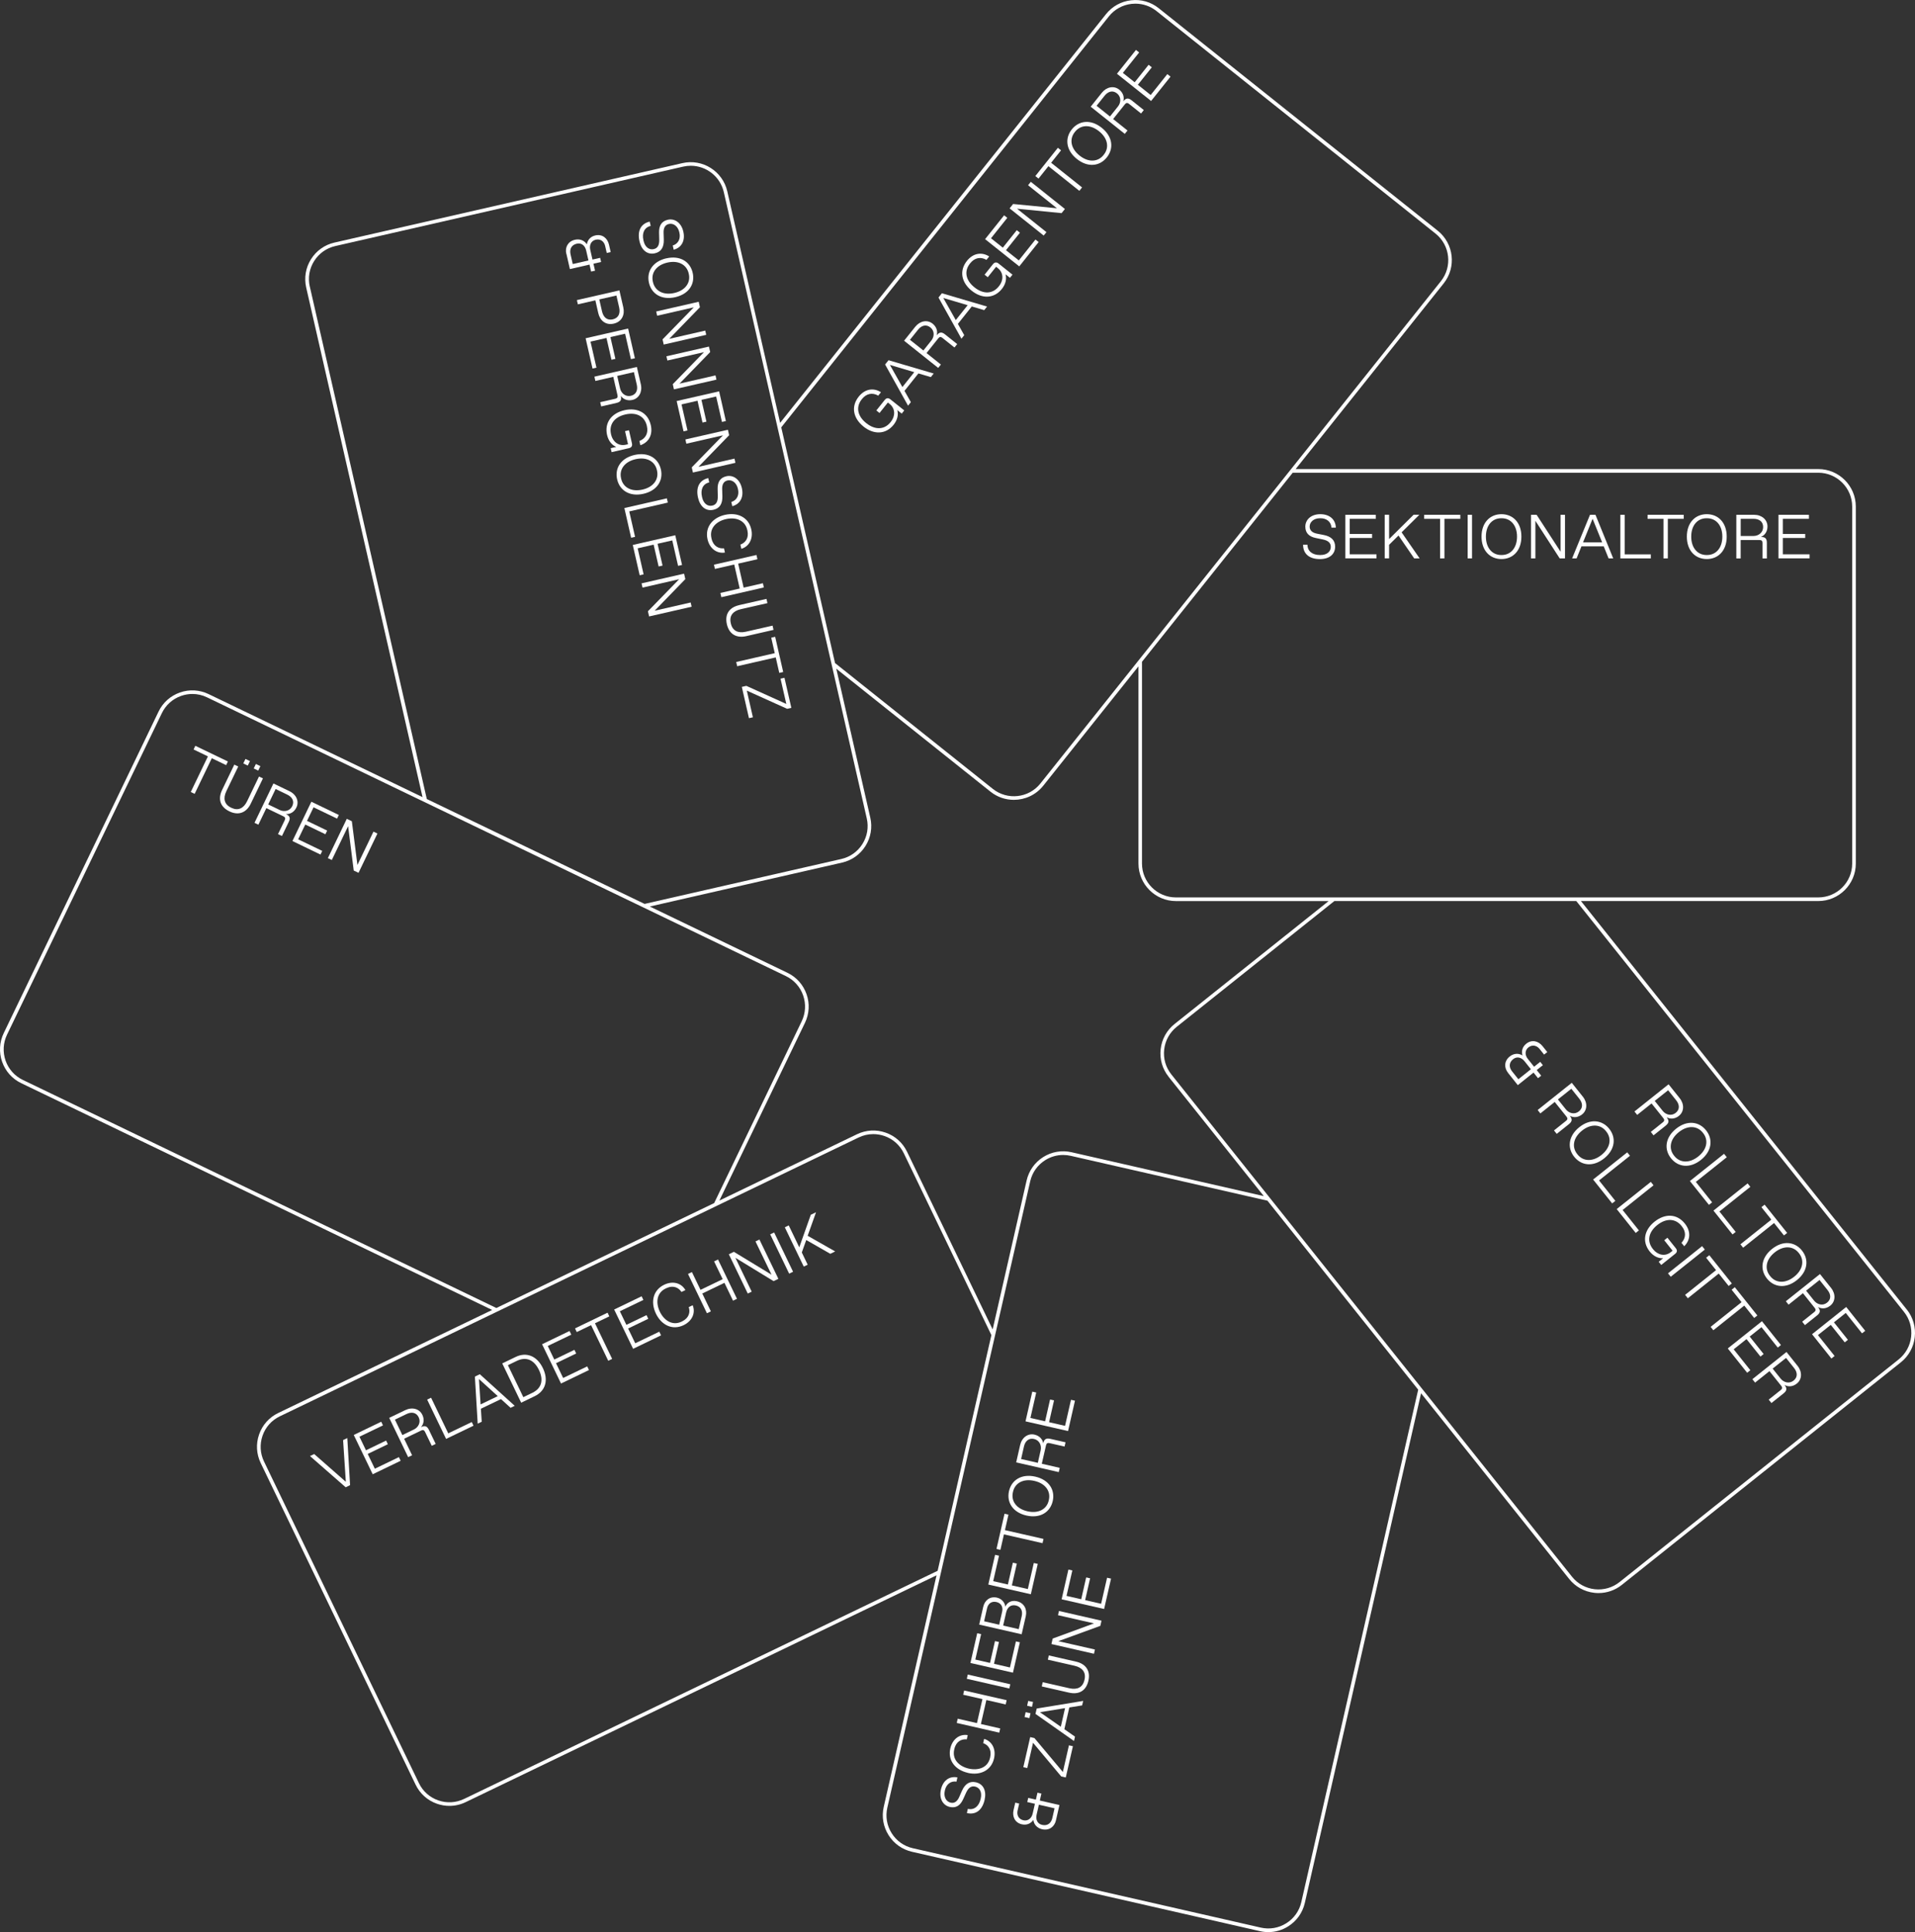 <svg xmlns="http://www.w3.org/2000/svg" id="Ebene_2" data-name="Ebene 2" viewBox="0 0 560 564.95"><rect x="0" y="0" width="560" height="564.95" fill="#333333" stroke="none"/><defs><style>      .cls-1 {        fill: #fff;      }    </style></defs><g id="Logos"><g id="gte_konf-faecher_neg"><path class="cls-1" d="m557.6,382.92l-95.29-119.45h69.41c6.05,0,10.97-4.92,10.97-10.97v-104.37c0-6.05-4.92-10.97-10.97-10.97h-152.84l43.29-54.29c3.77-4.73,2.99-11.64-1.74-15.41L338.84,2.4c-2.29-1.83-5.16-2.66-8.07-2.32-2.91.33-5.52,1.77-7.35,4.06l-95.29,119.5-15.45-67.69c-1.35-5.9-7.24-9.6-13.13-8.25l-101.75,23.23c-2.86.65-5.29,2.38-6.85,4.86-1.56,2.48-2.06,5.42-1.41,8.28l34.02,149.01-62.56-30.12c-2.64-1.27-5.62-1.44-8.38-.47-2.77.97-4.99,2.95-6.26,5.59L1.09,302.09c-1.27,2.64-1.44,5.62-.47,8.38.97,2.77,2.95,4.99,5.59,6.26l137.71,66.31-62.56,30.13c-2.64,1.27-4.63,3.49-5.59,6.26-.97,2.77-.8,5.74.47,8.38l45.29,94.03c1.27,2.64,3.49,4.63,6.26,5.59,1.19.41,2.41.62,3.63.62,1.63,0,3.24-.37,4.75-1.09l137.7-66.33-15.44,67.7c-.65,2.86-.15,5.8,1.41,8.28,1.56,2.48,3.99,4.2,6.85,4.86l101.75,23.21c.82.19,1.64.28,2.46.28,2.04,0,4.04-.57,5.81-1.69,2.48-1.56,4.21-3.99,4.86-6.85l33.99-149.01,43.3,54.28c1.83,2.29,4.44,3.73,7.35,4.06.42.05.83.07,1.25.07,2.47,0,4.86-.83,6.82-2.4l81.59-65.08c2.29-1.83,3.73-4.44,4.06-7.35.33-2.91-.5-5.78-2.32-8.07Zm-25.88-244.69c5.46,0,9.91,4.44,9.91,9.91v104.37c0,5.46-4.44,9.9-9.91,9.9h-187.86c-5.46,0-9.91-4.44-9.91-9.9v-59l44.07-55.27h153.69Zm-190.01,176.6l27.86,34.92-56.22-12.83c-2.85-.65-5.8-.15-8.28,1.41-2.48,1.56-4.2,3.99-4.86,6.85l-9.93,43.55-25.03-51.95c-1.27-2.64-3.49-4.63-6.26-5.59-2.77-.97-5.74-.8-8.38.47l-40.24,19.39,25.02-51.96c1.27-2.64,1.44-5.62.47-8.38-.97-2.77-2.95-4.99-5.59-6.26l-40.25-19.38,56.22-12.84c2.86-.65,5.29-2.38,6.85-4.86,1.56-2.48,2.06-5.42,1.41-8.28l-9.94-43.55,45.09,35.95c2.02,1.61,4.43,2.39,6.83,2.39,3.23,0,6.42-1.41,8.59-4.12l27.85-34.92v57.67c0,6.05,4.92,10.97,10.97,10.97h44.64l-45.06,35.95c-2.29,1.83-3.73,4.44-4.06,7.35-.33,2.91.5,5.78,2.33,8.07ZM324.26,4.8c1.65-2.07,4.01-3.37,6.64-3.67.38-.04.75-.06,1.13-.06,2.23,0,4.39.75,6.16,2.16l81.6,65.07c4.27,3.41,4.97,9.65,1.57,13.92l-117.12,146.88c-3.4,4.27-9.65,4.97-13.92,1.57l-46.13-36.79-15.73-68.92L324.26,4.8ZM90.59,83.81c-.59-2.58-.14-5.23,1.27-7.47s3.6-3.8,6.18-4.39l101.75-23.23c.74-.17,1.48-.25,2.21-.25,4.52,0,8.61,3.12,9.66,7.7l41.81,183.15c.59,2.58.14,5.23-1.27,7.47-1.41,2.24-3.6,3.8-6.18,4.39l-57.52,13.13-63.69-30.67-34.21-149.83ZM6.68,315.78c-2.38-1.15-4.18-3.16-5.05-5.65-.87-2.5-.72-5.19.42-7.57l45.28-94.03c1.15-2.38,3.16-4.18,5.65-5.05,1.07-.37,2.18-.56,3.28-.56,1.47,0,2.93.33,4.29.99l169.26,81.5c2.38,1.15,4.18,3.16,5.05,5.65.87,2.5.72,5.19-.42,7.57l-25.6,53.16-63.69,30.68L6.68,315.78Zm129.04,210.23c-2.38,1.15-5.07,1.3-7.57.43-2.5-.87-4.51-2.67-5.65-5.05l-45.29-94.03c-1.15-2.38-1.3-5.07-.43-7.57.87-2.5,2.67-4.51,5.05-5.65l169.25-81.53c1.36-.66,2.82-.99,4.29-.99,1.1,0,2.21.19,3.28.56,2.5.87,4.51,2.67,5.65,5.05l25.61,53.16-15.72,68.92-138.46,66.7Zm244.82,30.18c-.59,2.58-2.15,4.78-4.39,6.18-2.24,1.41-4.89,1.86-7.47,1.27l-101.75-23.21c-2.58-.59-4.78-2.15-6.18-4.39-1.41-2.24-1.86-4.89-1.27-7.47l41.78-183.15c.59-2.58,2.15-4.77,4.39-6.18,1.6-1.01,3.41-1.52,5.25-1.52.74,0,1.48.08,2.22.25l57.52,13.12,44.08,55.26-34.18,149.84Zm178.33-165.31c-.3,2.63-1.6,4.99-3.67,6.64l-81.59,65.08c-2.07,1.65-4.65,2.39-7.28,2.1-2.63-.3-4.99-1.6-6.64-3.67l-117.15-146.86c-1.65-2.07-2.4-4.65-2.1-7.28.3-2.63,1.6-4.99,3.67-6.64l46.1-36.78h70.74l95.82,120.12c1.65,2.07,2.4,4.65,2.1,7.28Z"></path><g><g><path class="cls-1" d="m381.06,159.28h1.28c0,1.93,1.49,3.01,3.63,3.01h.18c1.95,0,3.01-1.06,3.01-2.37,0-1.18-.76-1.86-2.37-2.19l-2.04-.42c-1.93-.4-3.04-1.44-3.04-3.32,0-2,1.66-3.64,4.37-3.64s4.46,1.51,4.56,3.92h-1.28c-.11-1.68-1.42-2.73-3.19-2.73h-.18c-1.77,0-3.01,1.06-3.01,2.44,0,1.15.82,1.8,2.11,2.06l2.04.4c2.1.42,3.3,1.49,3.3,3.41,0,2.24-1.71,3.63-4.45,3.63-3.1,0-4.92-1.53-4.92-4.19Z"></path><path class="cls-1" d="m393.42,163.28v-12.75h8.91v1.18h-7.63v4.41h6.54v1.18h-6.54v4.79h7.82v1.18h-9.09Z"></path><path class="cls-1" d="m413.55,163.28l-4.59-6.69-2.75,2.71v3.97h-1.28v-12.75h1.28v7.11l7.16-7.11h1.69l-5.19,5.14,5.27,7.62h-1.58Z"></path><path class="cls-1" d="m421.12,163.28v-11.57h-4.65v-1.18h10.57v1.18h-4.65v11.57h-1.28Z"></path><path class="cls-1" d="m429.18,163.28v-12.75h1.28v12.75h-1.28Z"></path><path class="cls-1" d="m433.24,156.91c0-4.1,2.48-6.56,5.83-6.56s5.83,2.46,5.83,6.56-2.48,6.56-5.83,6.56-5.83-2.46-5.83-6.56Zm5.92,5.38c2.59,0,4.46-2.04,4.46-5.38s-1.88-5.37-4.46-5.37h-.18c-2.59,0-4.46,2.04-4.46,5.37s1.88,5.38,4.46,5.38h.18Z"></path><path class="cls-1" d="m456.37,150.53h1.28v12.75h-1.55l-7.11-10.99v10.99h-1.28v-12.75h1.64l7.01,10.8v-10.8Z"></path><path class="cls-1" d="m470.4,163.28l-1.42-3.52h-6.52l-1.42,3.52h-1.31l5.23-12.75h1.6l5.19,12.75h-1.35Zm-7.47-4.7h5.58l-2.79-6.89-2.79,6.89Z"></path><path class="cls-1" d="m473.84,163.28v-12.75h1.28v11.57h7.63v1.18h-8.91Z"></path><path class="cls-1" d="m486.45,163.28v-11.57h-4.65v-1.18h10.57v1.18h-4.65v11.57h-1.28Z"></path><path class="cls-1" d="m493.28,156.91c0-4.1,2.48-6.56,5.83-6.56s5.83,2.46,5.83,6.56-2.48,6.56-5.83,6.56-5.83-2.46-5.83-6.56Zm5.92,5.38c2.59,0,4.46-2.04,4.46-5.38s-1.88-5.37-4.46-5.37h-.18c-2.59,0-4.46,2.04-4.46,5.37s1.88,5.38,4.46,5.38h.18Z"></path><path class="cls-1" d="m507.75,163.28v-12.75h5.21c2.24,0,3.9,1.44,3.9,3.41,0,1.48-.77,2.59-1.93,3.06,1.28,0,1.75.47,1.75,1.73v4.56h-1.28v-4.56c0-.55-.27-.82-.82-.82h-5.56v5.38h-1.28Zm1.28-6.56h3.75c1.46,0,2.81-1,2.81-2.61,0-1.51-1.06-2.41-2.81-2.41h-3.75v5.01Z"></path><path class="cls-1" d="m520.07,163.28v-12.75h8.91v1.18h-7.63v4.41h6.54v1.18h-6.54v4.79h7.82v1.18h-9.09Z"></path></g><g><path class="cls-1" d="m252.52,124.73c-2.99-2.39-3.76-5.8-1.41-8.75,1.83-2.29,4.34-2.67,6.51-1.29l-.8,1c-1.71-.99-3.47-.62-4.73.96l-.11.14c-1.67,2.09-1.37,4.78,1.34,6.94,2.71,2.16,5.4,1.86,7.1-.28l.11-.14c1.24-1.55,1.4-3.78-.38-5.2l-.51-.41-2.44,3.06-.93-.74,2.44-3.06c.49-.61,1.05-.68,1.66-.19l4.06,3.24-.74.93-1.3-1.03c.39,1.32.04,2.9-1.05,4.27-2.33,2.92-5.84,2.94-8.83.55Z"></path><path class="cls-1" d="m272.21,110.27l-3.64-1.08-4.07,5.1,1.86,3.3-.82,1.03-6.71-12.04,1-1.25,13.21,3.89-.84,1.05Zm-8.33,2.91l3.48-4.36-7.12-2.11,3.65,6.47Z"></path><path class="cls-1" d="m274.35,107.58l-9.97-7.95,3.25-4.07c1.4-1.75,3.56-2.15,5.09-.92,1.15.92,1.55,2.21,1.19,3.42.8-1,1.46-1.07,2.44-.29l3.56,2.84-.8,1-3.56-2.84c-.43-.34-.81-.3-1.15.13l-3.46,4.34,4.2,3.35-.79,1Zm-4.33-5.09l2.34-2.93c.91-1.14.97-2.82-.29-3.82-1.18-.94-2.54-.67-3.63.69l-2.34,2.93,3.92,3.12Z"></path><path class="cls-1" d="m287.82,90.69l-3.64-1.08-4.07,5.1,1.86,3.3-.82,1.03-6.71-12.04,1-1.25,13.21,3.89-.84,1.05Zm-8.33,2.91l3.48-4.36-7.12-2.11,3.65,6.47Z"></path><path class="cls-1" d="m284.17,85.03c-2.99-2.38-3.76-5.8-1.41-8.75,1.83-2.29,4.34-2.67,6.51-1.29l-.8,1c-1.71-.99-3.47-.62-4.73.96l-.11.14c-1.67,2.09-1.37,4.78,1.34,6.94,2.71,2.16,5.4,1.86,7.1-.28l.11-.14c1.24-1.55,1.4-3.78-.38-5.2l-.51-.41-2.44,3.06-.93-.74,2.44-3.06c.49-.61,1.05-.68,1.66-.19l4.06,3.24-.74.93-1.3-1.04c.39,1.32.04,2.9-1.05,4.27-2.33,2.92-5.84,2.94-8.83.55Z"></path><path class="cls-1" d="m298.04,77.88l-9.97-7.95,5.56-6.97.93.74-4.76,5.97,3.45,2.75,4.08-5.11.93.74-4.08,5.11,3.75,2.99,4.87-6.11.93.74-5.67,7.11Z"></path><path class="cls-1" d="m300.64,54.16l.8-1,9.97,7.95-.97,1.21-13.02-1.29,8.59,6.85-.8,1-9.97-7.95,1.02-1.28,12.82,1.25-8.45-6.74Z"></path><path class="cls-1" d="m315.64,55.81l-9.05-7.22-2.9,3.63-.93-.74,6.59-8.26.93.74-2.9,3.63,9.05,7.21-.8,1Z"></path><path class="cls-1" d="m314.91,46.49c-3.2-2.56-3.58-6.03-1.49-8.65,2.09-2.62,5.56-3.03,8.76-.47,3.21,2.56,3.58,6.03,1.49,8.65-2.09,2.62-5.56,3.02-8.76.47Zm7.89-1.28c1.61-2.02,1.19-4.76-1.42-6.84-2.61-2.08-5.37-1.88-6.99.14l-.11.14c-1.61,2.02-1.19,4.76,1.42,6.84,2.61,2.08,5.37,1.88,6.99-.14l.11-.14Z"></path><path class="cls-1" d="m328.92,39.15l-9.97-7.95,3.25-4.07c1.4-1.75,3.56-2.15,5.09-.92,1.15.92,1.55,2.21,1.19,3.42.8-1,1.46-1.07,2.44-.29l3.56,2.84-.8,1-3.56-2.84c-.43-.34-.81-.3-1.15.13l-3.46,4.34,4.2,3.35-.8,1Zm-4.33-5.09l2.34-2.93c.91-1.14.97-2.82-.29-3.82-1.18-.94-2.54-.67-3.63.69l-2.34,2.93,3.92,3.13Z"></path><path class="cls-1" d="m336.6,29.52l-9.97-7.95,5.56-6.97.93.74-4.76,5.97,3.45,2.75,4.08-5.12.93.74-4.08,5.11,3.75,2.99,4.87-6.11.93.74-5.67,7.11Z"></path></g><g><path class="cls-1" d="m190,64.82l.28,1.24c-1.88.43-2.6,2.13-2.12,4.2l.04.18c.43,1.9,1.7,2.7,2.98,2.4,1.15-.26,1.64-1.16,1.6-2.8l-.05-2.08c-.04-1.97.73-3.29,2.56-3.7,1.95-.45,3.92.8,4.53,3.45.61,2.66-.48,4.69-2.81,5.31l-.28-1.24c1.61-.48,2.35-1.99,1.95-3.72l-.04-.18c-.39-1.72-1.7-2.7-3.05-2.39-1.12.26-1.58,1.2-1.54,2.52l.06,2.08c.06,2.14-.72,3.55-2.59,3.97-2.19.5-3.92-.86-4.52-3.53-.69-3.02.4-5.14,2.99-5.73Z"></path><path class="cls-1" d="m194.87,75.54c4-.91,6.95.96,7.69,4.22.75,3.27-1.1,6.23-5.1,7.14-4,.91-6.95-.95-7.69-4.22-.75-3.27,1.1-6.23,5.1-7.15Zm-3.92,6.97c.58,2.52,2.98,3.9,6.23,3.16s4.82-3.03,4.25-5.55l-.04-.18c-.58-2.52-2.98-3.9-6.23-3.16-3.25.74-4.82,3.03-4.25,5.55l.04.18Z"></path><path class="cls-1" d="m206.24,96.67l.28,1.24-12.43,2.84-.34-1.51,9.13-9.37-10.71,2.45-.28-1.24,12.43-2.84.36,1.6-8.97,9.24,10.53-2.41Z"></path><path class="cls-1" d="m209.23,109.77l.28,1.24-12.43,2.84-.34-1.51,9.13-9.37-10.71,2.45-.28-1.24,12.43-2.84.37,1.6-8.97,9.24,10.53-2.41Z"></path><path class="cls-1" d="m197.86,117.27l12.43-2.84,1.98,8.69-1.15.26-1.7-7.44-4.3.98,1.46,6.38-1.15.26-1.46-6.38-4.67,1.07,1.74,7.62-1.15.26-2.02-8.87Z"></path><path class="cls-1" d="m214.78,134.09l.28,1.24-12.43,2.84-.34-1.51,9.13-9.37-10.71,2.45-.28-1.24,12.43-2.84.36,1.6-8.97,9.24,10.53-2.4Z"></path><path class="cls-1" d="m207.12,139.82l.28,1.24c-1.88.43-2.6,2.13-2.12,4.2l.04.18c.43,1.9,1.7,2.7,2.98,2.4,1.15-.26,1.64-1.16,1.6-2.8l-.05-2.08c-.04-1.97.73-3.29,2.56-3.7,1.95-.45,3.92.81,4.53,3.45.61,2.66-.48,4.69-2.8,5.31l-.28-1.24c1.61-.48,2.35-1.99,1.95-3.72l-.04-.18c-.39-1.72-1.7-2.7-3.05-2.39-1.12.26-1.58,1.2-1.54,2.52l.06,2.08c.06,2.14-.72,3.55-2.59,3.97-2.19.5-3.92-.86-4.53-3.53-.69-3.02.4-5.14,2.99-5.73Z"></path><path class="cls-1" d="m212,150.55c3.64-.83,6.89.69,7.69,4.22.63,2.75-.63,5.04-2.9,5.71l-.28-1.24c1.43-.51,2.56-1.89,2.05-4.11l-.04-.18c-.65-2.84-3.37-3.81-6.23-3.16-2.86.65-4.9,2.71-4.25,5.55l.04.18c.51,2.22,2.12,2.97,3.63,2.81l.28,1.24c-2.34.38-4.46-1.13-5.09-3.88-.81-3.54,1.46-6.31,5.1-7.15Z"></path><path class="cls-1" d="m208.78,165.12l12.43-2.84.28,1.24-5.63,1.29,1.6,7.02,5.63-1.29.28,1.24-12.43,2.84-.28-1.24,5.65-1.29-1.6-7.02-5.65,1.29-.28-1.24Z"></path><path class="cls-1" d="m216.15,176.94l7.99-1.82.28,1.24-7.82,1.78c-2.27.52-3.39,1.93-2.91,4.03l.04.18c.48,2.1,2.1,2.89,4.37,2.37l7.82-1.78.28,1.24-7.99,1.83c-2.75.63-4.97-.49-5.65-3.47-.7-3.07.83-4.96,3.58-5.59Z"></path><path class="cls-1" d="m215.28,193.57l11.28-2.58-1.03-4.53,1.15-.26,2.35,10.3-1.15.26-1.03-4.53-11.28,2.58-.28-1.24Z"></path><path class="cls-1" d="m216.94,200.85l1.31-.3,11.69,5.29-1.69-7.39,1.15-.26,2.01,8.79-1.23.28-11.79-5.32,1.78,7.8-1.15.26-2.09-9.15Z"></path><path class="cls-1" d="m165.6,74.2c-.43-1.86.46-3.62,2.52-4.09,1.44-.33,2.77.19,3.49,1.35.2-1.24,1.01-2.29,2.49-2.62,2.03-.46,3.55.82,3.98,2.68l.5,2.19-1.15.26-.47-2.06c-.28-1.24-1.31-2.15-2.75-1.82-1.33.3-1.92,1.56-1.61,2.93l.66,2.88,2.24-.51.28,1.21-2.24.51.47,2.04-1.15.26-.47-2.04-5.74,1.31-1.02-4.48Zm1.9,3.01l4.58-1.05-.66-2.88c-.33-1.46-1.36-2.34-2.76-2.02-1.58.36-2.15,1.61-1.82,3.09l.65,2.86Z"></path><path class="cls-1" d="m168.7,87.75l12.43-2.84,1.14,4.97c.49,2.13-.39,4.2-2.79,4.75-2.4.55-4.05-.94-4.53-3.08l-.85-3.73-5.12,1.17-.28-1.24Zm6.55-.19l.79,3.46c.4,1.74,1.47,2.75,3.16,2.36s2.25-1.76,1.85-3.51l-.79-3.46-5.01,1.14Z"></path><path class="cls-1" d="m171.25,98.91l12.43-2.84,1.98,8.69-1.16.26-1.7-7.44-4.3.98,1.46,6.38-1.15.26-1.46-6.38-4.67,1.07,1.74,7.62-1.15.26-2.02-8.86Z"></path><path class="cls-1" d="m173.81,110.14l12.43-2.84,1.16,5.08c.5,2.19-.54,4.12-2.45,4.56-1.44.33-2.69-.17-3.41-1.2.28,1.24-.07,1.81-1.3,2.09l-4.44,1.01-.28-1.24,4.44-1.01c.53-.12.74-.45.62-.98l-1.24-5.42-5.24,1.2-.28-1.24Zm6.68-.22l.84,3.66c.32,1.42,1.6,2.51,3.16,2.16,1.47-.34,2.11-1.57,1.72-3.27l-.84-3.66-4.88,1.11Z"></path><path class="cls-1" d="m182.59,119.95c3.73-.85,6.88.67,7.72,4.35.65,2.86-.62,5.06-3.05,5.89l-.28-1.24c1.84-.72,2.65-2.32,2.2-4.3l-.04-.18c-.6-2.61-2.89-4.05-6.26-3.28-3.37.77-4.81,3.06-4.21,5.73l.04.18c.44,1.94,2.08,3.45,4.3,2.94l.64-.15-.87-3.82,1.15-.26.87,3.82c.17.76-.13,1.25-.89,1.42l-5.06,1.16-.26-1.16,1.62-.37c-1.28-.51-2.29-1.78-2.68-3.48-.83-3.64,1.34-6.4,5.07-7.25Z"></path><path class="cls-1" d="m185.57,133.03c4-.91,6.95.96,7.69,4.22.75,3.27-1.1,6.23-5.1,7.14-4,.91-6.95-.96-7.69-4.22-.75-3.27,1.1-6.23,5.1-7.14Zm-3.92,6.97c.58,2.52,2.98,3.9,6.23,3.16,3.25-.74,4.82-3.03,4.25-5.55l-.04-.18c-.58-2.52-2.98-3.9-6.23-3.16-3.25.74-4.82,3.03-4.25,5.55l.04.18Z"></path><path class="cls-1" d="m182.58,148.56l12.43-2.84.28,1.24-11.28,2.58,1.7,7.44-1.15.26-1.98-8.69Z"></path><path class="cls-1" d="m185.04,159.35l12.43-2.84,1.98,8.69-1.16.26-1.7-7.44-4.3.98,1.46,6.38-1.15.26-1.46-6.38-4.67,1.07,1.74,7.62-1.15.26-2.02-8.86Z"></path><path class="cls-1" d="m201.97,176.17l.28,1.24-12.43,2.84-.35-1.51,9.13-9.37-10.71,2.45-.28-1.24,12.43-2.84.37,1.6-8.97,9.24,10.53-2.41Z"></path></g><g><path class="cls-1" d="m55.78,231.6l5.02-10.43-4.19-2.02.51-1.07,9.52,4.58-.51,1.07-4.19-2.02-5.02,10.42-1.15-.55Z"></path><path class="cls-1" d="m64.96,230.97l3.56-7.39,1.15.55-3.48,7.22c-1.01,2.1-.6,3.86,1.34,4.79l.16.08c1.94.93,3.56.16,4.57-1.94l3.48-7.22,1.15.55-3.56,7.39c-1.22,2.54-3.48,3.58-6.24,2.25-2.84-1.37-3.36-3.74-2.13-6.28Zm6.19-7.74l.63-1.31,1.31.63-.63,1.31-1.31-.63Zm3.05,1.47l.63-1.31,1.31.63-.63,1.31-1.31-.63Z"></path><path class="cls-1" d="m74.43,240.58l5.53-11.49,4.69,2.26c2.02.97,2.89,2.99,2.03,4.76-.64,1.33-1.81,2-3.07,1.92,1.15.55,1.37,1.18.82,2.32l-1.98,4.1-1.15-.55,1.98-4.1c.24-.49.11-.86-.38-1.09l-5.01-2.41-2.33,4.84-1.15-.55Zm3.99-5.36l3.38,1.63c1.31.63,2.96.31,3.66-1.13.66-1.36.09-2.63-1.48-3.38l-3.38-1.63-2.17,4.51Z"></path><path class="cls-1" d="m85.52,245.92l5.53-11.49,8.03,3.87-.51,1.07-6.88-3.31-1.91,3.97,5.89,2.84-.51,1.07-5.89-2.84-2.08,4.32,7.04,3.39-.51,1.07-8.19-3.95Z"></path><path class="cls-1" d="m109.22,243.18l1.15.55-5.53,11.49-1.4-.67-1.64-12.98-4.77,9.9-1.15-.55,5.53-11.49,1.48.71,1.63,12.78,4.69-9.74Z"></path></g><g><path class="cls-1" d="m100.33,421.09l1.23-.59.81,13.77-1.28.62-10.44-9.13,1.23-.59,9.25,8.12-.8-12.19Z"></path><path class="cls-1" d="m108.99,431.08l-5.54-11.49,8.03-3.87.51,1.07-6.88,3.31,1.91,3.97,5.89-2.84.51,1.07-5.89,2.84,2.08,4.32,7.04-3.39.51,1.07-8.19,3.95Z"></path><path class="cls-1" d="m119.36,426.08l-5.54-11.49,4.7-2.26c2.02-.97,4.14-.4,4.99,1.38.64,1.33.43,2.66-.41,3.6,1.15-.55,1.78-.33,2.33.8l1.98,4.1-1.15.55-1.98-4.1c-.24-.49-.6-.62-1.09-.38l-5.01,2.41,2.33,4.84-1.15.55Zm-1.7-6.46l3.38-1.63c1.31-.63,2.09-2.12,1.4-3.56-.66-1.36-2-1.71-3.57-.95l-3.38,1.63,2.17,4.51Z"></path><path class="cls-1" d="m130.45,420.74l-5.54-11.49,1.15-.55,5.02,10.42,6.88-3.31.51,1.07-8.03,3.87Z"></path><path class="cls-1" d="m149.31,411.65l-2.81-2.55-5.88,2.83.25,3.79-1.18.57-.82-13.76,1.44-.7,10.21,9.24-1.21.59Zm-8.77-.99l5.02-2.42-5.5-5,.48,7.42Z"></path><path class="cls-1" d="m152.41,410.16l-5.54-11.49,3.94-1.9c3.12-1.5,6.22-.32,7.95,3.29s.7,6.7-2.42,8.2l-3.94,1.9Zm.63-1.62l2.63-1.27c2.68-1.29,3.38-3.69,1.93-6.69-1.45-3-3.76-3.95-6.44-2.66l-2.63,1.27,4.51,9.36Z"></path><path class="cls-1" d="m164.06,404.55l-5.54-11.49,8.03-3.87.51,1.07-6.88,3.31,1.91,3.97,5.89-2.84.51,1.07-5.89,2.84,2.08,4.32,7.04-3.39.51,1.07-8.19,3.95Z"></path><path class="cls-1" d="m177.87,397.9l-5.02-10.42-4.19,2.02-.51-1.07,9.52-4.59.51,1.07-4.19,2.02,5.02,10.42-1.15.55Z"></path><path class="cls-1" d="m185.14,394.4l-5.54-11.49,8.03-3.87.51,1.07-6.88,3.31,1.91,3.97,5.89-2.84.51,1.07-5.89,2.84,2.08,4.32,7.04-3.39.51,1.07-8.19,3.95Z"></path><path class="cls-1" d="m191.81,384.11c-1.62-3.37-.86-6.87,2.41-8.44,2.54-1.23,5.05-.51,6.21,1.56l-1.15.55c-.82-1.28-2.41-2.07-4.47-1.09l-.16.08c-2.63,1.27-2.96,4.14-1.69,6.78,1.27,2.64,3.73,4.17,6.35,2.91l.16-.08c2.05-.99,2.43-2.73,1.94-4.17l1.15-.55c.9,2.2-.11,4.6-2.65,5.83-3.27,1.57-6.48-.01-8.1-3.38Z"></path><path class="cls-1" d="m206.73,384l-5.54-11.49,1.15-.55,2.51,5.2,6.48-3.12-2.51-5.2,1.15-.55,5.54,11.49-1.15.55-2.51-5.22-6.48,3.12,2.51,5.22-1.15.55Z"></path><path class="cls-1" d="m220.93,363l1.15-.55,5.54,11.49-1.4.67-11.17-6.82,4.77,9.9-1.15.55-5.54-11.49,1.48-.71,11.01,6.69-4.69-9.73Z"></path><path class="cls-1" d="m230.77,372.42l-5.54-11.49,1.15-.55,5.54,11.49-1.15.55Z"></path><path class="cls-1" d="m242.81,366.62l-7.04-4.03-1.3,3.64,1.72,3.58-1.15.55-5.54-11.49,1.15-.55,3.08,6.4,3.37-9.51,1.53-.74-2.45,6.88,8.05,4.58-1.43.69Z"></path></g><g><path class="cls-1" d="m282.74,530.16l.28-1.24c1.88.43,3.26-.79,3.74-2.87l.04-.18c.43-1.9-.36-3.17-1.64-3.46-1.16-.26-1.98.33-2.66,1.82l-.86,1.9c-.82,1.79-2.08,2.65-3.91,2.23-1.95-.45-3.18-2.43-2.58-5.07.61-2.67,2.47-4.02,4.83-3.57l-.28,1.24c-1.66-.27-2.98.78-3.37,2.5l-.04.18c-.39,1.72.36,3.17,1.71,3.47,1.12.26,1.94-.4,2.48-1.6l.84-1.9c.87-1.95,2.19-2.88,4.06-2.46,2.19.5,3.15,2.48,2.55,5.14-.69,3.02-2.59,4.46-5.18,3.86Z"></path><path class="cls-1" d="m283,518.38c-3.64-.83-5.9-3.61-5.1-7.14.63-2.75,2.75-4.27,5.09-3.88l-.28,1.24c-1.52-.16-3.13.6-3.63,2.82l-.04.18c-.65,2.84,1.39,4.89,4.25,5.55,2.86.65,5.59-.31,6.23-3.16l.04-.18c.51-2.22-.62-3.6-2.05-4.11l.28-1.24c2.28.67,3.53,2.95,2.9,5.71-.81,3.54-4.05,5.06-7.69,4.23Z"></path><path class="cls-1" d="m292.22,506.64l-12.44-2.84.28-1.24,5.63,1.29,1.6-7.02-5.63-1.28.28-1.24,12.43,2.84-.28,1.24-5.65-1.29-1.6,7.02,5.65,1.29-.28,1.24Z"></path><path class="cls-1" d="m295.16,493.73l-12.44-2.84.28-1.24,12.44,2.84-.28,1.24Z"></path><path class="cls-1" d="m296.22,489.1l-12.44-2.84,1.98-8.69,1.15.26-1.7,7.44,4.3.98,1.45-6.38,1.16.26-1.45,6.38,4.67,1.07,1.74-7.62,1.16.26-2.02,8.87Z"></path><path class="cls-1" d="m298.78,477.88l-12.44-2.84,1.18-5.19c.45-1.95,1.99-3.15,4.03-2.69,1.42.32,2.36,1.53,2.42,2.65.4-.94,1.53-2.03,3.39-1.6,2.13.49,3.07,2.36,2.61,4.35l-1.21,5.31Zm-6.59-2.81l.87-3.82c.3-1.33-.25-2.49-1.68-2.81-1.42-.32-2.43.47-2.73,1.81l-.87,3.82,4.41,1.01Zm5.72,1.3l.87-3.8c.34-1.51-.19-2.77-1.7-3.12-1.51-.34-2.52.55-2.86,2.06l-.87,3.82,4.56,1.04Z"></path><path class="cls-1" d="m301.45,466.17l-12.44-2.84,1.98-8.69,1.15.26-1.7,7.44,4.3.98,1.45-6.38,1.16.26-1.45,6.38,4.67,1.07,1.74-7.62,1.16.26-2.02,8.86Z"></path><path class="cls-1" d="m304.86,451.23l-11.28-2.57-1.03,4.53-1.15-.26,2.35-10.3,1.15.26-1.03,4.53,11.28,2.57-.28,1.24Z"></path><path class="cls-1" d="m300.16,443.15c-4-.91-5.84-3.87-5.1-7.14.75-3.27,3.7-5.14,7.69-4.23,4,.91,5.84,3.87,5.1,7.14-.75,3.27-3.69,5.14-7.69,4.23Zm6.56-4.58c.58-2.52-1-4.81-4.25-5.55-3.25-.74-5.66.63-6.23,3.16l-.04.18c-.58,2.52,1,4.81,4.25,5.55,3.25.74,5.66-.63,6.23-3.16l.04-.18Z"></path><path class="cls-1" d="m309.6,430.45l-12.44-2.84,1.16-5.08c.5-2.19,2.27-3.48,4.19-3.04,1.44.33,2.35,1.32,2.56,2.56.28-1.24.85-1.6,2.08-1.32l4.44,1.01-.28,1.24-4.44-1.01c-.53-.12-.86.08-.98.62l-1.24,5.42,5.24,1.2-.28,1.24Zm-6.11-2.7l.83-3.66c.32-1.42-.35-2.96-1.92-3.32-1.47-.34-2.58.5-2.97,2.2l-.83,3.66,4.89,1.11Z"></path><path class="cls-1" d="m312.33,418.45l-12.44-2.84,1.98-8.69,1.15.26-1.7,7.44,4.3.98,1.45-6.38,1.16.26-1.45,6.38,4.67,1.07,1.74-7.62,1.16.26-2.02,8.87Z"></path><path class="cls-1" d="m308.79,532.29c-.43,1.87-1.99,3.06-4.05,2.59-1.44-.33-2.42-1.37-2.55-2.73-.72,1.03-1.9,1.62-3.38,1.29-2.03-.46-2.84-2.27-2.42-4.14l.5-2.19,1.15.26-.47,2.06c-.28,1.24.25,2.5,1.69,2.83,1.33.3,2.41-.57,2.72-1.94l.66-2.88-2.24-.51.28-1.21,2.24.51.47-2.04,1.15.26-.47,2.04,5.74,1.31-1.02,4.48Zm-.41-3.53l-4.58-1.05-.66,2.88c-.33,1.46.21,2.7,1.61,3.02,1.58.36,2.64-.52,2.98-1.99l.65-2.86Z"></path><path class="cls-1" d="m311.65,519.74l-1.32-.3-8.24-9.84-1.69,7.39-1.15-.26,2.01-8.79,1.23.28,8.32,9.92,1.78-7.8,1.16.26-2.09,9.15Z"></path><path class="cls-1" d="m299.93,500.65l1.42.32-.32,1.42-1.42-.32.32-1.42Zm.75-3.3l1.42.32-.32,1.42-1.42-.32.32-1.42Zm15.77,1.32l-3.75.6-1.45,6.36,3.11,2.17-.29,1.28-11.27-7.93.36-1.56,13.59-2.23-.3,1.31Zm-6.24,6.24l1.24-5.44-7.34,1.19,6.1,4.25Z"></path><path class="cls-1" d="m312.63,494.94l-7.99-1.82.28-1.24,7.82,1.78c2.27.52,3.89-.27,4.37-2.37l.04-.18c.48-2.1-.64-3.51-2.91-4.03l-7.82-1.78.28-1.24,7.99,1.82c2.75.63,4.27,2.6,3.59,5.58-.7,3.07-2.9,4.1-5.65,3.48Z"></path><path class="cls-1" d="m309.39,472.3l.28-1.24,12.44,2.84-.34,1.51-12.29,4.48,10.71,2.44-.28,1.24-12.44-2.84.36-1.6,12.09-4.44-10.53-2.4Z"></path><path class="cls-1" d="m322.89,470.48l-12.44-2.84,1.98-8.69,1.15.26-1.7,7.44,4.3.98,1.45-6.38,1.15.26-1.45,6.38,4.67,1.07,1.74-7.62,1.16.26-2.02,8.87Z"></path></g><g><path class="cls-1" d="m477.97,325l9.97-7.95,3.25,4.07c1.4,1.75,1.31,3.95-.23,5.17-1.15.92-2.5,1.02-3.6.4.8,1,.72,1.66-.26,2.45l-3.56,2.84-.8-1,3.56-2.84c.43-.34.47-.72.13-1.15l-3.47-4.34-4.2,3.35-.8-1Zm5.92-3.09l2.34,2.93c.91,1.14,2.53,1.57,3.79.57,1.18-.94,1.22-2.33.13-3.69l-2.34-2.93-3.92,3.12Z"></path><path class="cls-1" d="m490.14,330.04c3.2-2.56,6.67-2.15,8.76.47,2.09,2.62,1.71,6.09-1.49,8.65-3.2,2.56-6.67,2.15-8.76-.47-2.09-2.62-1.71-6.09,1.49-8.65Zm-.51,7.98c1.61,2.02,4.38,2.22,6.99.14,2.61-2.08,3.03-4.82,1.42-6.84l-.11-.14c-1.61-2.02-4.38-2.22-6.99-.14-2.61,2.08-3.03,4.82-1.42,6.84l.11.14Z"></path><path class="cls-1" d="m494.19,345.33l9.97-7.95.8,1-9.05,7.22,4.76,5.97-.93.74-5.56-6.96Z"></path><path class="cls-1" d="m501.08,353.98l9.97-7.95.8,1-9.04,7.22,4.76,5.97-.93.74-5.56-6.96Z"></path><path class="cls-1" d="m508.95,363.84l9.04-7.22-2.9-3.63.93-.74,6.59,8.26-.93.74-2.9-3.63-9.04,7.22-.8-1Z"></path><path class="cls-1" d="m518.19,365.2c3.2-2.56,6.67-2.15,8.76.47,2.09,2.62,1.71,6.09-1.49,8.65-3.2,2.56-6.67,2.15-8.76-.47-2.09-2.62-1.71-6.09,1.49-8.65Zm-.51,7.98c1.61,2.02,4.38,2.22,6.99.14,2.61-2.08,3.03-4.82,1.42-6.84l-.11-.14c-1.61-2.02-4.38-2.22-6.99-.14-2.61,2.08-3.03,4.82-1.42,6.84l.11.14Z"></path><path class="cls-1" d="m522.24,380.49l9.97-7.95,3.25,4.07c1.4,1.75,1.31,3.95-.23,5.17-1.15.92-2.5,1.02-3.6.4.8,1,.72,1.66-.26,2.45l-3.56,2.84-.8-1,3.56-2.84c.43-.34.47-.72.13-1.15l-3.47-4.34-4.2,3.35-.8-1Zm5.92-3.09l2.34,2.93c.91,1.14,2.53,1.57,3.79.57,1.18-.94,1.22-2.33.13-3.69l-2.34-2.93-3.92,3.12Z"></path><path class="cls-1" d="m529.91,390.12l9.97-7.95,5.56,6.97-.93.74-4.76-5.97-3.45,2.75,4.08,5.11-.93.74-4.08-5.11-3.75,2.99,4.87,6.11-.93.74-5.67-7.11Z"></path><path class="cls-1" d="m440.99,313.7c-1.19-1.5-1.15-3.46.5-4.78,1.15-.92,2.58-1.03,3.73-.29-.36-1.21-.08-2.5,1.1-3.44,1.62-1.3,3.55-.81,4.75.69l1.4,1.75-.93.74-1.32-1.65c-.8-1-2.11-1.37-3.27-.45-1.07.85-1.06,2.24-.18,3.34l1.84,2.31,1.8-1.43.77.97-1.8,1.43,1.31,1.64-.93.74-1.31-1.64-4.6,3.67-2.86-3.59Zm3.02,1.88l3.67-2.93-1.84-2.31c-.93-1.17-2.24-1.52-3.36-.63-1.27,1.01-1.24,2.39-.3,3.57l1.83,2.29Z"></path><path class="cls-1" d="m449.66,324.57l9.97-7.95,3.25,4.07c1.4,1.75,1.31,3.95-.23,5.17-1.15.92-2.5,1.02-3.6.4.8,1,.72,1.66-.26,2.45l-3.56,2.84-.8-1,3.56-2.84c.43-.34.47-.72.13-1.15l-3.47-4.34-4.2,3.35-.8-1Zm5.92-3.09l2.34,2.93c.91,1.14,2.53,1.57,3.79.57,1.18-.94,1.22-2.33.13-3.69l-2.34-2.93-3.92,3.12Z"></path><path class="cls-1" d="m461.83,329.6c3.2-2.56,6.67-2.15,8.76.47,2.09,2.62,1.71,6.09-1.49,8.65-3.2,2.56-6.67,2.15-8.76-.47-2.09-2.62-1.71-6.09,1.49-8.65Zm-.51,7.98c1.61,2.02,4.38,2.22,6.99.14,2.61-2.08,3.03-4.82,1.42-6.84l-.11-.14c-1.61-2.02-4.38-2.22-6.99-.14-2.61,2.08-3.03,4.82-1.42,6.84l.11.14Z"></path><path class="cls-1" d="m465.88,344.9l9.97-7.95.8,1-9.04,7.22,4.76,5.97-.93.74-5.56-6.97Z"></path><path class="cls-1" d="m472.77,353.54l9.97-7.95.8,1-9.04,7.22,4.76,5.97-.93.74-5.56-6.97Z"></path><path class="cls-1" d="m483.86,357.21c2.99-2.39,6.49-2.38,8.84.57,1.83,2.29,1.64,4.83-.19,6.63l-.8-1c1.34-1.44,1.38-3.24.11-4.82l-.11-.14c-1.67-2.09-4.36-2.4-7.07-.24-2.71,2.16-3.01,4.85-1.3,6.99l.11.14c1.24,1.55,3.37,2.21,5.15.79l.51-.41-2.44-3.06.93-.74,2.44,3.06c.49.61.43,1.18-.19,1.66l-4.06,3.24-.74-.93,1.3-1.03c-1.37.09-2.84-.6-3.93-1.97-2.33-2.92-1.57-6.35,1.42-8.73Z"></path><path class="cls-1" d="m487.77,372.33l9.97-7.95.8,1-9.97,7.95-.8-1Z"></path><path class="cls-1" d="m492.78,378.62l9.04-7.22-2.9-3.63.93-.74,6.59,8.26-.93.74-2.9-3.63-9.04,7.22-.8-1Z"></path><path class="cls-1" d="m500.24,387.98l9.04-7.22-2.9-3.63.93-.74,6.59,8.26-.93.74-2.9-3.63-9.04,7.22-.8-1Z"></path><path class="cls-1" d="m505.27,394.28l9.97-7.95,5.56,6.97-.93.74-4.76-5.97-3.45,2.75,4.08,5.11-.93.74-4.08-5.11-3.75,2.99,4.87,6.11-.93.74-5.67-7.11Z"></path><path class="cls-1" d="m512.45,403.28l9.97-7.95,3.25,4.07c1.4,1.75,1.31,3.95-.23,5.17-1.15.92-2.5,1.02-3.6.4.8,1,.72,1.66-.26,2.45l-3.56,2.84-.8-1,3.56-2.84c.43-.34.47-.72.13-1.15l-3.47-4.34-4.2,3.35-.8-1Zm5.92-3.09l2.34,2.93c.91,1.14,2.53,1.57,3.79.57,1.18-.94,1.22-2.33.13-3.69l-2.34-2.93-3.92,3.12Z"></path></g></g></g></g></svg>